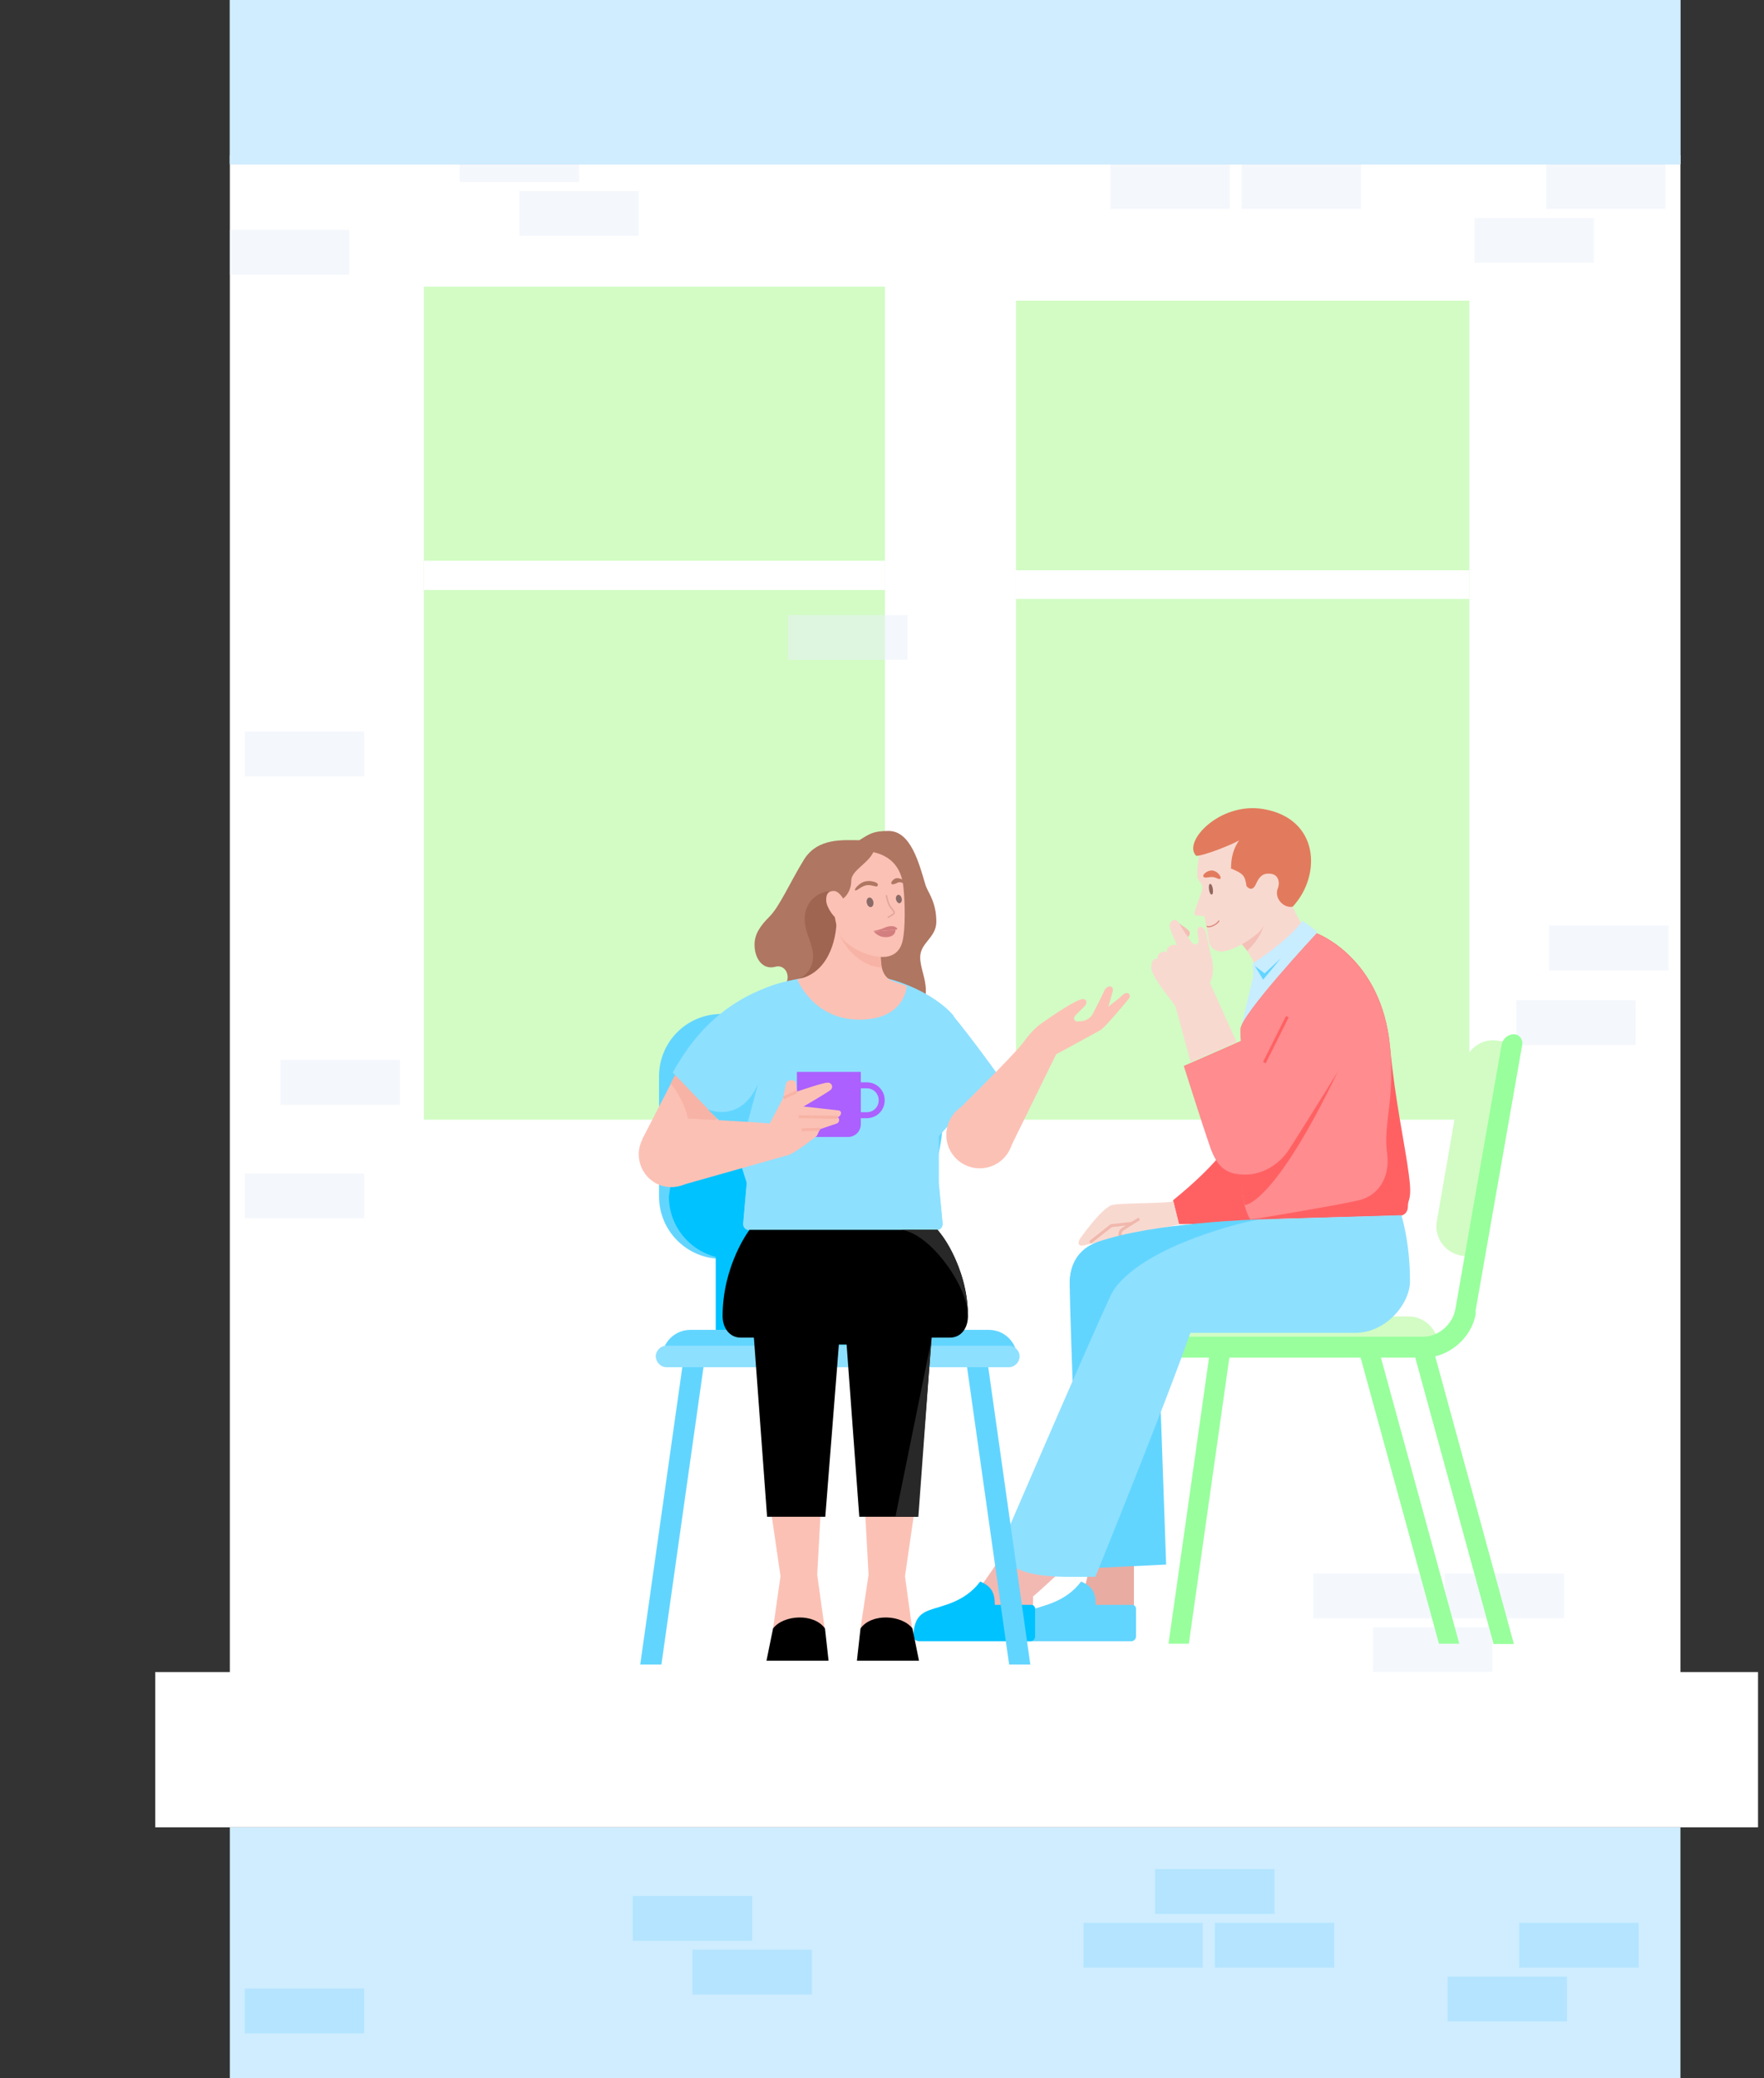 <?xml version="1.0" encoding="UTF-8"?> <svg xmlns="http://www.w3.org/2000/svg" xmlns:xlink="http://www.w3.org/1999/xlink" id="eVNxfPaUs6B1" viewBox="0 0 591 696" shape-rendering="geometricPrecision" text-rendering="geometricPrecision"><rect x="0" y="0" width="591" height="696" fill="#333333" stroke="none"/><style> #eVNxfPaUs6B55_tr {animation: eVNxfPaUs6B55_tr__tr 6000ms linear infinite normal forwards}@keyframes eVNxfPaUs6B55_tr__tr { 0% {transform: translate(425.101px,307.041px) rotate(-7.372deg)} 16.667% {transform: translate(425.101px,307.041px) rotate(2.858deg)} 25% {transform: translate(425.101px,307.041px) rotate(9.73deg)} 75% {transform: translate(425.101px,307.041px) rotate(9.73deg)} 83.333% {transform: translate(425.101px,307.041px) rotate(2.858deg)} 100% {transform: translate(425.101px,307.041px) rotate(-7.372deg)}} #eVNxfPaUs6B68_tr {animation: eVNxfPaUs6B68_tr__tr 6000ms linear infinite normal forwards}@keyframes eVNxfPaUs6B68_tr__tr { 0% {transform: translate(365.199px,426.997px) rotate(0deg)} 25% {transform: translate(365.199px,426.997px) rotate(0deg)} 41.667% {transform: translate(365.199px,426.997px) rotate(13.901deg)} 75% {transform: translate(365.199px,426.997px) rotate(13.901deg)} 91.667% {transform: translate(365.199px,426.997px) rotate(0deg)} 100% {transform: translate(365.199px,426.997px) rotate(0deg)}} #eVNxfPaUs6B71_tr {animation: eVNxfPaUs6B71_tr__tr 6000ms linear infinite normal forwards}@keyframes eVNxfPaUs6B71_tr__tr { 0% {transform: translate(372.939px,537.117px) rotate(0deg)} 25% {transform: translate(372.939px,537.117px) rotate(0deg)} 41.667% {transform: translate(372.939px,537.117px) rotate(-13.877deg)} 75% {transform: translate(372.939px,537.117px) rotate(-13.877deg)} 91.667% {transform: translate(372.939px,537.117px) rotate(0deg)} 100% {transform: translate(372.939px,537.117px) rotate(0deg)}} #eVNxfPaUs6B74_tr {animation: eVNxfPaUs6B74_tr__tr 6000ms linear infinite normal forwards}@keyframes eVNxfPaUs6B74_tr__tr { 0% {transform: translate(385.156px,435.221px) rotate(0deg)} 16.667% {transform: translate(385.156px,435.221px) rotate(0deg)} 33.333% {transform: translate(385.156px,435.221px) rotate(-53.897deg)} 83.333% {transform: translate(385.156px,435.221px) rotate(-53.897deg)} 100% {transform: translate(385.156px,435.221px) rotate(0deg)}} #eVNxfPaUs6B77_tr {animation: eVNxfPaUs6B77_tr__tr 6000ms linear infinite normal forwards}@keyframes eVNxfPaUs6B77_tr__tr { 0% {transform: translate(338.062px,537.718px) rotate(0deg)} 16.667% {transform: translate(338.062px,537.718px) rotate(0deg)} 33.333% {transform: translate(338.062px,537.718px) rotate(41.896deg)} 83.333% {transform: translate(338.062px,537.718px) rotate(41.896deg)} 100% {transform: translate(338.062px,537.718px) rotate(0deg)}} #eVNxfPaUs6B79_tr {animation: eVNxfPaUs6B79_tr__tr 6000ms linear infinite normal forwards}@keyframes eVNxfPaUs6B79_tr__tr { 0% {transform: translate(440.849px,348.406px) rotate(0deg)} 16.667% {transform: translate(440.849px,348.406px) rotate(-2.718deg)} 25% {transform: translate(440.849px,348.406px) rotate(5.233deg)} 30% {transform: translate(440.849px,348.406px) rotate(0.05deg)} 35% {transform: translate(440.849px,348.406px) rotate(6.954deg)} 75% {transform: translate(440.849px,348.406px) rotate(6.954deg)} 83.333% {transform: translate(440.849px,348.406px) rotate(-2.718deg)} 100% {transform: translate(440.849px,348.406px) rotate(0deg)}} #eVNxfPaUs6B95_to {animation: eVNxfPaUs6B95_to__to 6000ms linear infinite normal forwards}@keyframes eVNxfPaUs6B95_to__to { 0% {transform: translate(282px,411.249px)} 16.667% {transform: translate(282px,413.249px)} 50% {transform: translate(282px,413.249px)} 66.667% {transform: translate(282px,411.249px)} 100% {transform: translate(282px,411.249px)}} #eVNxfPaUs6B95_tr {animation: eVNxfPaUs6B95_tr__tr 6000ms linear infinite normal forwards}@keyframes eVNxfPaUs6B95_tr__tr { 0% {transform: rotate(0deg)} 16.667% {transform: rotate(2.916deg)} 50% {transform: rotate(2.916deg)} 66.667% {transform: rotate(0deg)} 100% {transform: rotate(0deg)}} #eVNxfPaUs6B96_tr {animation: eVNxfPaUs6B96_tr__tr 6000ms linear infinite normal forwards}@keyframes eVNxfPaUs6B96_tr__tr { 0% {transform: translate(283.247px,314.186px) rotate(0deg)} 25% {transform: translate(283.247px,314.186px) rotate(0deg)} 33.333% {transform: translate(283.247px,314.186px) rotate(4.3deg)} 66.667% {transform: translate(283.247px,314.186px) rotate(0deg)} 100% {transform: translate(283.247px,314.186px) rotate(0deg)}} #eVNxfPaUs6B104_tr {animation: eVNxfPaUs6B104_tr__tr 6000ms linear infinite normal forwards}@keyframes eVNxfPaUs6B104_tr__tr { 0% {transform: translate(221.797px,386.649px) rotate(0deg)} 33.333% {transform: translate(221.797px,386.649px) rotate(13.633deg)} 66.667% {transform: translate(221.797px,386.649px) rotate(13.633deg)} 91.667% {transform: translate(221.797px,386.649px) rotate(0deg)} 100% {transform: translate(221.797px,386.649px) rotate(0deg)}} #eVNxfPaUs6B106_tr {animation: eVNxfPaUs6B106_tr__tr 6000ms linear infinite normal forwards}@keyframes eVNxfPaUs6B106_tr__tr { 0% {transform: translate(274.698px,369.248px) rotate(0deg)} 33.333% {transform: translate(274.698px,369.248px) rotate(-13.272deg)} 66.667% {transform: translate(274.698px,369.248px) rotate(-13.272deg)} 91.667% {transform: translate(274.698px,369.248px) rotate(0deg)} 100% {transform: translate(274.698px,369.248px) rotate(0deg)}} #eVNxfPaUs6B115_tr {animation: eVNxfPaUs6B115_tr__tr 6000ms linear infinite normal forwards}@keyframes eVNxfPaUs6B115_tr__tr { 0% {transform: translate(283.198px,314.186px) rotate(0deg)} 25% {transform: translate(283.198px,314.186px) rotate(0deg)} 33.333% {transform: translate(283.198px,314.186px) rotate(4.301deg)} 66.667% {transform: translate(283.198px,314.186px) rotate(0deg)} 100% {transform: translate(283.198px,314.186px) rotate(0deg)}} #eVNxfPaUs6B121_ts {animation: eVNxfPaUs6B121_ts__ts 6000ms linear infinite normal forwards}@keyframes eVNxfPaUs6B121_ts__ts { 0% {transform: translate(296.247px,301.75px) scale(1,1)} 50% {transform: translate(296.247px,301.75px) scale(1,1)} 51.667% {transform: translate(296.247px,301.75px) scale(1,0.2)} 53.333% {transform: translate(296.247px,301.75px) scale(1,1)} 91.667% {transform: translate(296.247px,301.75px) scale(1,1)} 93.333% {transform: translate(296.247px,301.75px) scale(1,0.2)} 95% {transform: translate(296.247px,301.75px) scale(1,1)} 100% {transform: translate(296.247px,301.75px) scale(1,1)}} #eVNxfPaUs6B126_tr {animation: eVNxfPaUs6B126_tr__tr 6000ms linear infinite normal forwards}@keyframes eVNxfPaUs6B126_tr__tr { 0% {transform: translate(328.243px,385.699px) rotate(0deg)} 25% {transform: translate(328.243px,385.699px) rotate(0deg)} 58.333% {transform: translate(328.243px,385.699px) rotate(-16.68deg)} 75% {transform: translate(328.243px,385.699px) rotate(0deg)} 91.667% {transform: translate(328.243px,385.699px) rotate(-16.68deg)} 100% {transform: translate(328.243px,385.699px) rotate(0deg)}} #eVNxfPaUs6B132_tr {animation: eVNxfPaUs6B132_tr__tr 6000ms linear infinite normal forwards}@keyframes eVNxfPaUs6B132_tr__tr { 0% {transform: translate(297.247px,421.602px) rotate(0deg)} 7.5% {transform: translate(297.247px,421.602px) rotate(0deg)} 25% {transform: translate(297.247px,421.602px) rotate(13.462deg)} 66.667% {transform: translate(297.247px,421.602px) rotate(13.462deg)} 83.333% {transform: translate(297.247px,421.602px) rotate(0deg)} 100% {transform: translate(297.247px,421.602px) rotate(0deg)}} #eVNxfPaUs6B134_tr {animation: eVNxfPaUs6B134_tr__tr 6000ms linear infinite normal forwards}@keyframes eVNxfPaUs6B134_tr__tr { 0% {transform: translate(297.083px,545.228px) rotate(0deg)} 8.333% {transform: translate(297.083px,545.228px) rotate(0deg)} 25% {transform: translate(297.083px,545.228px) rotate(-2.187deg)} 66.667% {transform: translate(297.083px,545.228px) rotate(-2.187deg)} 83.333% {transform: translate(297.083px,545.228px) rotate(0deg)} 100% {transform: translate(297.083px,545.228px) rotate(0deg)}} #eVNxfPaUs6B137_tr {animation: eVNxfPaUs6B137_tr__tr 6000ms linear infinite normal forwards}@keyframes eVNxfPaUs6B137_tr__tr { 0% {transform: translate(266.959px,421.602px) rotate(0deg)} 7.5% {transform: translate(266.959px,421.602px) rotate(0deg)} 25% {transform: translate(266.959px,421.602px) rotate(-13.052deg)} 66.667% {transform: translate(266.959px,421.602px) rotate(-13.052deg)} 83.333% {transform: translate(266.959px,421.602px) rotate(0deg)} 100% {transform: translate(266.959px,421.602px) rotate(0deg)}} </style><g><path d="M563,52h-486v534h486v-534Z" fill="#fff"></path><path d="M296.5,96L142,96v279h154.5v-279Z" fill="#d2fcc4"></path><path d="M296.5,187.801h-154.5v9.8h154.5v-9.8Z" fill="#fff"></path><path d="M492.298,100.699h-151.9v274.3h151.9v-274.3Z" fill="#d2fcc4"></path><path d="M492.298,191h-151.9v9.6h151.9v-9.6Z" fill="#fff"></path><path d="M480,527h-40v15h40v-15Z" fill="#ebf1fa" fill-opacity="0.5"></path><path d="M456,55h-40v15h40v-15Z" fill="#ebf1fa" fill-opacity="0.5"></path><path d="M214,64h-40v15h40v-15Z" fill="#ebf1fa" fill-opacity="0.5"></path><path d="M122,393h-40v15h40v-15Z" fill="#ebf1fa" fill-opacity="0.5"></path><path d="M117,77h-40v15h40v-15Z" fill="#ebf1fa" fill-opacity="0.5"></path><path d="M122,245h-40v15h40v-15Z" fill="#ebf1fa" fill-opacity="0.5"></path><path d="M304,206h-40v15h40v-15Z" fill="#ebf1fa" fill-opacity="0.5"></path><path d="M524,527h-40v15h40v-15Z" fill="#ebf1fa" fill-opacity="0.5"></path><path d="M412,55h-40v15h40v-15Z" fill="#ebf1fa" fill-opacity="0.5"></path><path d="M534,73h-40v15h40v-15Z" fill="#ebf1fa" fill-opacity="0.5"></path><path d="M548,335h-40v15h40v-15Z" fill="#ebf1fa" fill-opacity="0.5"></path><path d="M500,545h-40v15h40v-15Z" fill="#ebf1fa" fill-opacity="0.5"></path><path d="M436,37h-40v15h40v-15Z" fill="#ebf1fa" fill-opacity="0.5"></path><path d="M194,46h-40v15h40v-15Z" fill="#ebf1fa" fill-opacity="0.5"></path><path d="M231.699,369.298l12.1,17.5l20.3-11.4-13-18.5-19.4,12.4Z" fill="#fcc1b5"></path><path d="M134,355h-40v15h40v-15Z" fill="#ebf1fa" fill-opacity="0.5"></path><path d="M558,55h-40v15h40v-15Z" fill="#ebf1fa" fill-opacity="0.5"></path><path d="M559,310h-40v15h40v-15Z" fill="#ebf1fa" fill-opacity="0.5"></path><path d="M589,560h-537v52h537v-52Z" fill="#fff"></path><path d="M563,-4h-486v59h486v-59Z" fill="#bdd3e9"></path><path d="M563,-4h-486v59h486v-59Z" fill="#cfedff"></path><path d="M563,612h-486v84h486v-84Z" fill="#cfedff"></path><path d="M447,644h-40v15h40v-15Z" fill="#0af" fill-opacity="0.13"></path><path d="M272,653h-40v15h40v-15Z" fill="#0af" fill-opacity="0.13"></path><path d="M122,666h-40v15h40v-15Z" fill="#0af" fill-opacity="0.13"></path><path d="M403,644h-40v15h40v-15Z" fill="#0af" fill-opacity="0.13"></path><path d="M525,662h-40v15h40v-15Z" fill="#0af" fill-opacity="0.13"></path><path d="M427,626h-40v15h40v-15Z" fill="#0af" fill-opacity="0.13"></path><path d="M252,635h-40v15h40v-15Z" fill="#0af" fill-opacity="0.13"></path><path d="M549,644h-40v15h40v-15Z" fill="#0af" fill-opacity="0.13"></path></g><g transform="translate(0 0)"><g><path d="M391.5,550.5h6.8l13.6-96h-6.8l-13.6,96Z" fill="#98ff9c"></path><path d="M481.901,452.898h-95.6v-2c0-5.5,4.5-10,10-10h75.6c5.5,0,10,4.5,10,10v2Z" fill="#d2fcc4"></path><path d="M504.101,348.9l-12.7,71.9-2-.3c-5.4-1-9-6.2-8-11.6l9.1-52.3c1-5.4,6.2-9.1,11.6-8l2,.3Z" fill="#d2fcc4"></path><path d="M494.399,438.798l15.6-88.9c.3-1.9-1-3.5-2.9-3.5s-3.7,1.6-4,3.5l-15.5,88.6c-.9,5-5.6,9.2-10.8,9.2h-87.6c-1.9,0-3.7,1.6-4,3.5s1,3.5,2.9,3.5h89.1c8.1,0,15.8-6.5,17.2-14.6v-1.3Z" fill="#98ff9c"></path><path d="M507.199,550.6h-6.8l-26.7-97.6h6.8l26.7,97.6Z" fill="#98ff9c"></path><path d="M488.901,550.5h-6.8l-26.3-96h6.8l26.3,96Z" fill="#98ff9c"></path></g><g><path d="M417,375.998l3-47.6h26.4l-19,81.1-32.4.5-2-8c16-13,19-19.5,24-26Z" fill="#ff6163"></path><path d="M393.1,402.301c-.8.8-19.1.5-20.9,1.4-3.7,1.7-10.1,10.8-10.1,10.8s-1.4,1.7-.4,2.5c.3.3.9.3,2.7-.2l3.8-.8l4.6-.5l5.6-1.7c0,0,12.5-2.8,16.6-3.7l-1.9-7.8Z" fill="#f8d9d0"></path><path d="M375.301,414.299c0,0-.4-1.8.7-2.5c1.9-1.3,5.7-3.6,5.7-3.6" fill="none" stroke="#f0b8ad" stroke-miterlimit="10"></path><path d="M365.199,416.099l7.1-5.6l7.1-.8" fill="none" stroke="#f0b8ad" stroke-miterlimit="10"></path></g><g><g><path d="M414.799,314.9c2,2,5.5,6.2,6.4,10.9c7.1,1.7,16.8-10.8,18-12.7-2.5-2.5-6.5-7.6-8.7-18.2-2.5-12.1-37.4-1.5-15.7,20Z" fill="#f8d9d0"></path><path d="M417.901,318.502c3.4-3.6,5.5-6,7.2-14.9-6.4,6.2-10.3,11.3-10.3,11.3c1.3,1.1,3.1,3.6,3.1,3.6Z" fill="#f4bfb6"></path></g><g id="eVNxfPaUs6B55_tr" transform="translate(425.101,307.041) rotate(-7.372)"><g transform="translate(-425.101,-307.041)"><path d="M424.8,306.198c-.7,2.5-2.3,4.8-4.5,6.1-5.6,3.5-11.2,4.8-13.2,4.1-2.4-.8-3.1-2.7-3-4.1.1-1.7-.399-8.2-.399-8.2-.4-.1-1.001-.2-1.901-.4-1-.2-1.5-.6-1.3-1.1.6-1.7,2.9-5.5,3.6-7.5.8-1.9-1.3-3-1-4.9.2-2,.7-4.4,1.9-7.5c2.3-6,13.901-10.1,21.701-7.5c11.3,3.5,13.399,12.2,10.699,20.5-2.1,6.6-9.3-1.6-12.6,10.5Z" fill="#f8d9d0"></path><path d="M403.602,283.699c2.7.3,12.7-2.3,14.9-3.3-3.4,3.8-3.6,7.6-3.9,9c4.1,2.3,4.3,3.1,4.4,6.5c0,0,1.5,2.7,3.3-.4c1.9-3.1,3.6-3.1,5.5-2.6c2.5.8,2.5,3.6,1.3,5.5-1.3,3.2,1.6,6.6,4.4,6.3c10.998-9.2,12.6-28.201-5.7-33.701-14.146-4.249-28.3,7.501-24.2,12.701Z" fill="#e27b5d"></path><path d="M408.299,306.301c-.6.9-3.1,1.9-4.1,1.3" fill="none" stroke="#db8a7b" stroke-width="0.4" stroke-linecap="round"></path><path d="M407.098,297.202c.4,0,.6-.8.6-1.8s-.3-1.8-.7-1.8-.6.8-.6,1.8.3,1.9.7,1.8Z" fill="#93685f"></path><path d="M410.6,292.301c.6-.3-.4-2.5-2.1-3s-3.8.9-3.4,1.6c.4.8,1.8.2,3.3.6c1.4.5,1.7,1.1,2.2.8Z" fill="#e27b5d"></path></g></g></g><g><path d="M419.699,322.698c0,0,11.7-7.4,16.7-14.3l4.8,3.5-.3.4l3.8,3-29,29.3l4.2-17.7-.2-4.2Z" fill="#c7edff"></path><path d="M420.398,323.5l2.8,4.6l5.9-7.1-5.4,5-3.3-2.5Z" fill="#62d5ff"></path><path d="M465.699,350.502c1.7,18.2,5,32.7,6.3,42.8c1.2,8.7-.3,8.1-.3,10.6c0,2.9-2.2,3.2-2.2,3.2l-50.5,1.4c0,0-2.7-4.1-2.7-11.5s4-24.1,4-24.1-4.6-14-4.6-28.2c0-4.8,25.5-32.1,25.5-32.1s21.7,8,24.5,37.9Z" fill="#ff6163"></path><path d="M465.702,350.5c1.7,18.2-2.3,25.3-1,35.5c1.2,8.7-3.3,14.3-9.1,15.8-5.7,1.5-36.7,6.6-36.7,6.6s-2.7-4.1-2.7-11.5s4-24.1,4-24.1-4.6-14-4.6-28.2c0-4.8,25.5-32.1,25.5-32.1s21.8,8.1,24.6,38Z" transform="translate(0 0.102)" fill="#ff8c8f"></path><path d="M417.002,403.601c0,0,9.6.4,31.5-45.3l-28.3,14.6c-2.3,10.5-5.9,20.4-3.2,30.7Z" fill="#ff6163"></path></g><g transform="translate(0 0)"><g id="eVNxfPaUs6B68_tr" transform="translate(365.199,426.997) rotate(0)"><g transform="translate(-365.199,-426.997)"><path d="M379.9,501v40h-21.9c2.4-2.4,6.9-9.2,6.9-19s2.798-19.5,2.798-19.5" fill="#e9aca2"></path><path d="M388.104,450.098c0,0-2.206-40.7-20.406-34.1-6.7,2.4-9.3,7.8-9.3,13.9c0,12.9,3.4,95.5,3.4,95.5l28.9-1.4-2.6-73.9.006 0Z" fill="#62d5ff"></path><g id="eVNxfPaUs6B71_tr" transform="translate(372.939,537.117) rotate(0)"><path d="M341.401,549.599c-.8,0-1.6-.7-1.6-1.6.2-5.2,1.8-7.4,5.3-8.7c3.9-1.5,11.8-2.5,17.1-9.6c3.9,1.6,4.9,3.9,4.9,7.8h12.2c.7,0,1.3.5,1.3,1.3v9.3c0,.8-.7,1.6-1.6,1.6h-37.6v-.1Z" transform="translate(-372.939,-537.117)" fill="#62d5ff"></path></g></g></g><path d="M388.098,450.098l33.9-41.7c0,0-36.1,1-54.3,7.6-6.7,2.4-9.3,7.8-9.3,13.9c0,12.9,29.706,20.2,29.706,20.2" fill="#62d5ff"></path></g><g transform="translate(0 0)"><g id="eVNxfPaUs6B74_tr" transform="translate(385.156,435.221) rotate(0)"><g transform="translate(-385.156,-435.221)"><path d="M346.099,539.699c0,0,0-3.6,0-5c2.5-2,17.1-15.7,17.1-15.7s-16.9-17.3-21.9-7.6-14.1,21.8-14.1,21.8v6.5c8.235.757,16.728,10.042,18.9,0Z" fill="#f2b9b3"></path><path d="M398.798,446.4c2.735-7.9-17.712-31.4-26.8-12.2-7.1,15-37.6,85.9-37.6,85.9c6.4,9,19.2,8,32.6,8c0-.1,23.7-58.3,31.8-81.7Z" fill="#8ee0ff"></path><g id="eVNxfPaUs6B77_tr" transform="translate(338.062,537.718) rotate(0)"><path d="M307.6,549.599c-.8,0-1.6-.7-1.6-1.6.2-5.2,1.8-7.4,5.3-8.7c3.9-1.5,11.8-2.5,17.1-9.6c3.9,1.6,4.9,3.9,4.9,7.8h12.2c.7,0,1.3.5,1.3,1.3v9.3c0,.8-.7,1.6-1.6,1.6h-37.6v-.1Z" transform="translate(-338.062,-537.718)" fill="#00c2ff"></path></g></g></g><path d="M398.798,446.4c0,0,46.5,0,55.3,0c10.2,0,18.3-9.7,18.3-17.3c0-13.3-2.9-22.1-2.9-22.1l-47.6,1.4c-9,1.5-42.8,10.7-49.9,25.8.301,16.998,12.001,12.2,26.8,12.2Z" fill="#8ee0ff"></path></g><g id="eVNxfPaUs6B79_tr" transform="translate(440.849,348.406) rotate(0)"><g transform="translate(-440.849,-348.406)"><path d="M431.302,340.5l-7.7,15.4" fill="none" stroke="#ff6163" stroke-miterlimit="10"></path><path d="M431.302,340.5l-7.7,15.4l7.7-15.4Z" fill="#ff8c8f"></path><path d="M449.902,356.198c0,0-15.1,24.4-18.3,29.2-3.3,4.8-8.7,8-14.4,8-6,0-9.3-2.1-11.8-9.3s-8.8-27.1-8.8-27.1l21.9-9.6l7.7,15.3" fill="#ff8c8f"></path><path d="M398.299,311.699c-.6-.7-4.1-3-4.1-3l-1.5,3.2c0,0,3.1,2.2,4.4,2.2s2-1.5,1.2-2.4Z" fill="#f4bfb6"></path><path d="M404.299,313.201c.8,4.1,1.2,6.2,1.8,8.3.4,2,.6,5.5-.8,7.5l9,20-15.4,6.7-5.1-18.7c-2.3-3.4-8.1-9.8-8.1-13.2c0-1.8.8-2.9,2.1-2.7c0-2.1,2-2.8,3.1-2.2-.3-1.8,2.2-3.1,3.4-2.2-1.3-3.3-2-4.6-2.3-6-.7-1.9,1.8-3.8,2.9-1.7c1.8,3.2,3.1,4.8,4.1,6.3s2.8,1.3,2.5-.8c-.2-2.2-1-4.1,1.1-4.1c1.1.6,1.5,1.8,1.7,2.8Z" fill="#f8d9d0"></path></g></g></g><g transform="translate(0 0)"><g><path d="M241.697,339.602h47.1c11.6,0,20.9,9.4,20.9,20.9v40.2c0,11.6-9.4,20.9-20.9,20.9h-47.1c-11.6,0-20.9-9.4-20.9-20.9v-40.2c0-11.6,9.3-20.9,20.9-20.9Z" fill="#62d5ff"></path><path d="M251.198,339.602h37.6c11.6,0,20.9,9.4,20.9,20.9v40.2c0,11.6-9.4,20.9-20.9,20.9h-43.8c-11.6,0-20.9-9.4-20.9-20.9l6.2-40.2c0-11.6,9.4-20.9,20.9-20.9Z" fill="#00c2ff"></path><path d="M239.797,416.898h6.5v28.6h-6.5v-28.6Z" fill="#00c2ff"></path><path d="M277.997,457.898h-53.4l-2.8-3c0-5.3,4.3-9.5,9.5-9.5h46.7h53.3c5.3,0,9.5,4.3,9.5,9.5l-2.8,3h-60Z" fill="#62d5ff"></path><path d="M223.295,457.899h114.7c2,0,3.6-1.7,3.6-3.6c0-2-1.7-3.6-3.6-3.6h-114.7c-2,0-3.6,1.7-3.6,3.6.1,1.9,1.6,3.6,3.6,3.6Z" fill="#8ee0ff"></path><path d="M214.496,557.498h7.1l14.1-99.6h-7.1l-14.1,99.6Z" fill="#62d5ff"></path><path d="M345.196,557.498h-7.1l-14.1-99.6h7.1l14.1,99.6Z" fill="#62d5ff"></path><path d="M309.795,352l-.6,3.9c0,0,4.1,7.3,4.1,10.7s-2,8.2-2,8.2l2,16.5c0,0,2.8-9.1,2.8-19.7c0-6.9-5.2-15.9-5.2-15.9l-1.1-3.7Z" fill="#62d5ff"></path></g><g id="eVNxfPaUs6B95_to" transform="translate(282,411.249)"><g id="eVNxfPaUs6B95_tr" transform="rotate(0)"><g transform="translate(-282,-411.249)"><g id="eVNxfPaUs6B96_tr" transform="translate(283.247,314.186) rotate(0)"><g transform="translate(-283.247,-314.186)"><path d="M258.597,331.801c3.4,0,5.3-2.3,5.3-4.5c0-2.4-1.9-4.2-4.2-3.5-4.2,1.1-6.9-2.8-6.9-7.4c0-3.4,1.7-6.1,5-9.4c3.4-3.4,6.9-11.5,11.5-19s13.2-6.6,18.6-6.6c3.4-2.1,4.6-3.1,9.8-3.1c7.3,0,10.1,10.3,12.4,18.2.8,2.4,3.6,5.5,3.6,12.2c0,5.4-5.4,7-5.4,11.9c0,3.6,1.9,6.9,1.9,11.3s-2.4,9.9-4.5,10.8c-2.1.7-47.1-10.9-47.1-10.9Z" fill="#af7661"></path><path d="M279.196,298.398c-6.1,0-9.6,4.4-9.6,9.4c0,4.8,2.8,8,2.8,12.6c0,5.5-4.8,8.2-8.4,8.7c20.5,6.6,24.5-21.4,24.5-21.4l-9.3-9.3Z" fill="#a06551"></path></g></g><path d="M229.695,353.398l-14.5,28.1l20.7,10.1l9-22.4-15.2-15.8Z" fill="#fcc1b5"></path><path d="M229.995,353.699c0,0-3.5,5.5-5.3,9.2c9.1,11.4,6,22.8,6,22.8l14.4-16.7-15.1-15.3Z" fill="#f7b3a5"></path><path d="M282.398,326.301c15.1,0,31.2,6.7,37.1,13.9c5.9,7.1,14.6,19.2,14.6,19.2l-19.6,20.9v15.7l1.3,13.7c.1,1.1-.8,2.1-1.9,2.1h-63c-1.1,0-2-1-1.9-2.1l1.2-13.7-5.3-16.7-19.5-20.3c6.8-12.1,21-32.7,57-32.7Z" transform="translate(0 0.197)" fill="#8ee0ff"></path><path d="M282.398,326.301c15.042-1.322,31.2,6.7,37.1,13.9c0,6.799-3.7,20.799-5,40.1v15.7l1.3,13.7c.1,1.1-.8,2.1-1.9,2.1h-63c-1.1,0-2-1-1.9-2.1l1.2-13.7-5.3-16.7c.001-47.301,1.102-49.801,37.5-53Z" fill="#8ee0ff"></path><path d="M253.998,362.898l-5.3,19.8-11.6-11.2c-.1.1,11.1,5,16.9-8.6Z" fill="#62d5ff"></path><g id="eVNxfPaUs6B104_tr" transform="translate(221.797,386.649) rotate(0)"><g transform="translate(-221.797,-386.649)"><path d="M221.995,397.199c-5.8-1.6-9.2-7.7-7.6-13.5s7.7-9.201,13.5-7.6c5.8,1.6,9.2,7.7,7.6,13.5-1.7,5.8-7.7,9.2-13.5,7.6Z" fill="#fcc1b5"></path><g id="eVNxfPaUs6B106_tr" transform="translate(274.698,369.248) rotate(0)"><g transform="translate(-274.698,-369.248)"><path d="M284.098,380.8h-12.8c-2.4,0-4.3-2-4.3-4.3v-17.5h21.4v17.5c0,2.4-1.9,4.3-4.3,4.3Z" fill="#ab60ff"></path><path d="M286.998,363.5h3.4c2.8,0,5,2.2,5,5s-2.2,5-5,5h-3.4v-10Z" fill="none" stroke="#ab60ff" stroke-width="2" stroke-linecap="round" stroke-linejoin="round" stroke-miterlimit="10"></path></g></g><path d="M257.895,376.299l4.5-8.6c0,0,.6-3.3.9-4.5s1-1.5,2.3-1.4s1.2,2,1.4,3.8c0,0,9.2-3.2,10.5-3c1.3.1,1.8,1.7.7,2.5-1.1.9-9,5.5-9,5.5s10.2,1.1,11.7,1.3.9,2.1-.4,2.3c.8,0,1,1.7-.2,2.1s-5.6,1.9-5.6,1.9l-1,2.2c0,0-8.1,6.6-10.5,6.7l-35.4,10-1.6-22.8c.2.2,26.7,1.4,31.7,2Z" fill="#fcc1b5"></path><path d="M280.598,374.2l-13-.2" fill="none" stroke="#f7b3a5" stroke-miterlimit="10"></path><path d="M274.698,378.199l-6.1.2" fill="none" stroke="#f7b3a5" stroke-miterlimit="10"></path><path d="M266.996,365.602l-4.5,2.1" fill="none" stroke="#f7b3a5" stroke-miterlimit="10"></path></g></g><path d="M267.098,328.001c10.2-1.8,13.2-12.9,13.2-20.2l14.7,5.5c0,7.5-.8,13.5,4.3,15.4c2.8,1,4.5,1.5,4.5,1.5s-.4,11.3-15.9,11.3-20.8-13.5-20.8-13.5Z" fill="#fcc1b5"></path><path d="M295.395,324.002c-4.8.2-12.9-5-14.9-13.6-2-8.7,1.3-1.9,1.3-1.9l13.3,4.8c0,0,0,1.1,0,3.8-.2,2.6.3,6.9.3,6.9Z" fill="#f7b3a5"></path><g id="eVNxfPaUs6B115_tr" transform="translate(283.198,314.186) rotate(0)"><g transform="translate(-283.198,-314.186)"><path d="M279.398,304.598c.2,2.8.9,6.3,2.2,8.8c1.5,2.9,8.2,7.1,14.1,7.1c3.5,0,5.9-1.8,6.7-5.4c1-4.2.8-13.2.3-17.7-.4-5.1-2.8-10.4-10.1-12-1.8,3.9-7.4,6.1-7.4,9.6s-2.3,7.1-6.1,7.1c.3,1.4.3,2.5.3,2.5Z" fill="#fcc1b5"></path><path d="M282.897,301.598c-1.1-1.9-2.3-3.2-3.6-3.2-1.9,0-2.5,1.1-2.5,3.1c0,2.2,2.7,6.5,5.1,7" fill="#fcc1b5"></path><path d="M296.996,300c0,0,.3,1.9,1,3.2s1.6,1.9,1.6,2.5c0,.5-2,1.5-2,1.5" fill="none" stroke="#e2a69a" stroke-width="0.5" stroke-linecap="round" stroke-miterlimit="10"></path><path d="M292.699,295.3c1.6.4,1.6,1.1,1.2,1.5s-1.9-.6-3.7-.3c-1.8.4-3.2,2-3.7,1.7-.5-.2,1.2-2.3,3-2.9c1.8-.5,3.2,0,3.2,0Z" fill="#af7661"></path><path d="M298.697,295.999c.3.4,1.3,0,2.1-.4s2.1.3,2.4.5.8-.5-.5-1.3c-1.2-.7-2.3-.9-3.1-.4-.8.6-1.2,1.3-.9,1.6Z" fill="#af7661"></path><g id="eVNxfPaUs6B121_ts" transform="translate(296.247,301.75) scale(1,1)"><g transform="translate(-296.247,-301.75)"><path d="M291.796,303.801c.6-.1,1-.9.8-1.8s-.8-1.5-1.4-1.4-1,.9-.8,1.8.8,1.5,1.4,1.4Z" fill="#896a67"></path><path d="M301.397,302.5c.5-.1.9-.8.7-1.6s-.7-1.3-1.2-1.2-.9.8-.7,1.6c.2.7.7,1.3,1.2,1.2Z" fill="#896a67"></path></g></g><path d="M292.598,311.8c0,0,1.9-.3,3.3-.9c1.3-.6,2.2-.8,3.2-.7.9.1,1.5.6,1.5.9s-.3.3-2,.4-4,.4-4.9.4c-.9.2-1.1-.1-1.1-.1Z" fill="#d37f7f"></path><path d="M299.997,311.398c0,0,.3,1.9-2.3,2.4-3.4.5-4.9-1.8-4.9-1.8l7.2-.6Z" fill="#d37f7f"></path></g></g><g id="eVNxfPaUs6B126_tr" transform="translate(328.243,385.699) rotate(0)"><g transform="translate(-328.243,-385.699)"><path d="M319.297,373.201c0,0,20.1-19.8,23-23.7c1.9-2.4,3.5-4.8,6.6-6.9c3-2.1,11.4-8,13.8-8c1,0,1.4,1.1.7,2.1-.8,1-3.8,3.5-3.8,4.2s.4,1.2,1.1,1.2c3.5,0,4.4-1.4,5.1-2.4c0,0,3-5.7,3.9-7.8s3.2-2,2.9,0l-1.5,5.3c1.3-1.2,3.2-2.4,4.6-3.8c1.8-1.8,3.2-.2,2.3,1-1.8,2.3-8.1,9.7-9.4,10.5s-15,8.2-15,8.2l-15.4,31.4" transform="translate(.246 0)" fill="#fcc1b5"></path><path d="M327.997,391.298c-6.2,0-11.2-5-11.2-11.2s5-11.2,11.2-11.2s11.2,5,11.2,11.2-5,11.2-11.2,11.2Z" transform="translate(.246 0)" fill="#fcc1b5"></path></g></g></g></g></g><g transform="translate(0 0)"><path d="M314.098,411.898c0,0,10.2,11.7,10.2,28.9c0,3.8-2.1,7.2-6.1,7.2-1.9,0-2.8,0-5.7,0l-28.7,2.3h-2.5l-28.9-2.3c-3.1,0-2.3,0-4.2,0-3.9,0-6.1-3.4-6.1-7.2c0-17.1,9-28.9,9-28.9h63Z"></path><path d="M324.295,440.798c0-10.6-13.7-28.9-23.1-28.9h12.9c5.5,6.1,10.2,18.2,10.2,28.9Z" fill="#282828"></path></g><g id="eVNxfPaUs6B132_tr" transform="translate(297.247,421.602) rotate(0)"><g transform="translate(-297.247,-421.602)"><path d="M306.197,507.301l-3,20.6l2.4,17.5h-17.3l2.7-18-1.1-20h16.3v-.1Z" fill="#fcc1b5"></path><g id="eVNxfPaUs6B134_tr" transform="translate(297.083,545.228) rotate(0)"><path d="M287.098,556.201h20.8l-2.2-10.8c-3.5-4.6-13.7-5.2-17.4,0l-1.2,10.8Z" transform="translate(-297.083,-545.228)"></path></g><path d="M282.04,428.566C281.421,420.16,288.073,413,296.501,413h2.702c8.458,0,15.121,7.209,14.455,15.641L307.393,508h-19.5l-5.853-79.434Z"></path><path d="M312,449l-12,59h7.68L312,449Z" fill="#282828"></path></g></g><g id="eVNxfPaUs6B137_tr" transform="translate(266.959,421.602) rotate(0)"><g transform="translate(-266.959,-421.602)"><path d="M258.496,507.301l3,20.6-2.5,17.5h17.3l-2.5-18l1.1-20h-16.4v-.1Z" fill="#fcc1b5"></path><path d="M277.597,556.201h-20.8l2.2-10.8c3.5-4.6,13.7-5.2,17.4,0l1.2,10.8Z"></path><path d="M251.147,428.566C250.528,420.16,257.18,413,265.608,413h2.703c8.458,0,15.12,7.209,14.455,15.641L276.5,508h-19.5l-5.853-79.434Z"></path></g></g></g></svg> 